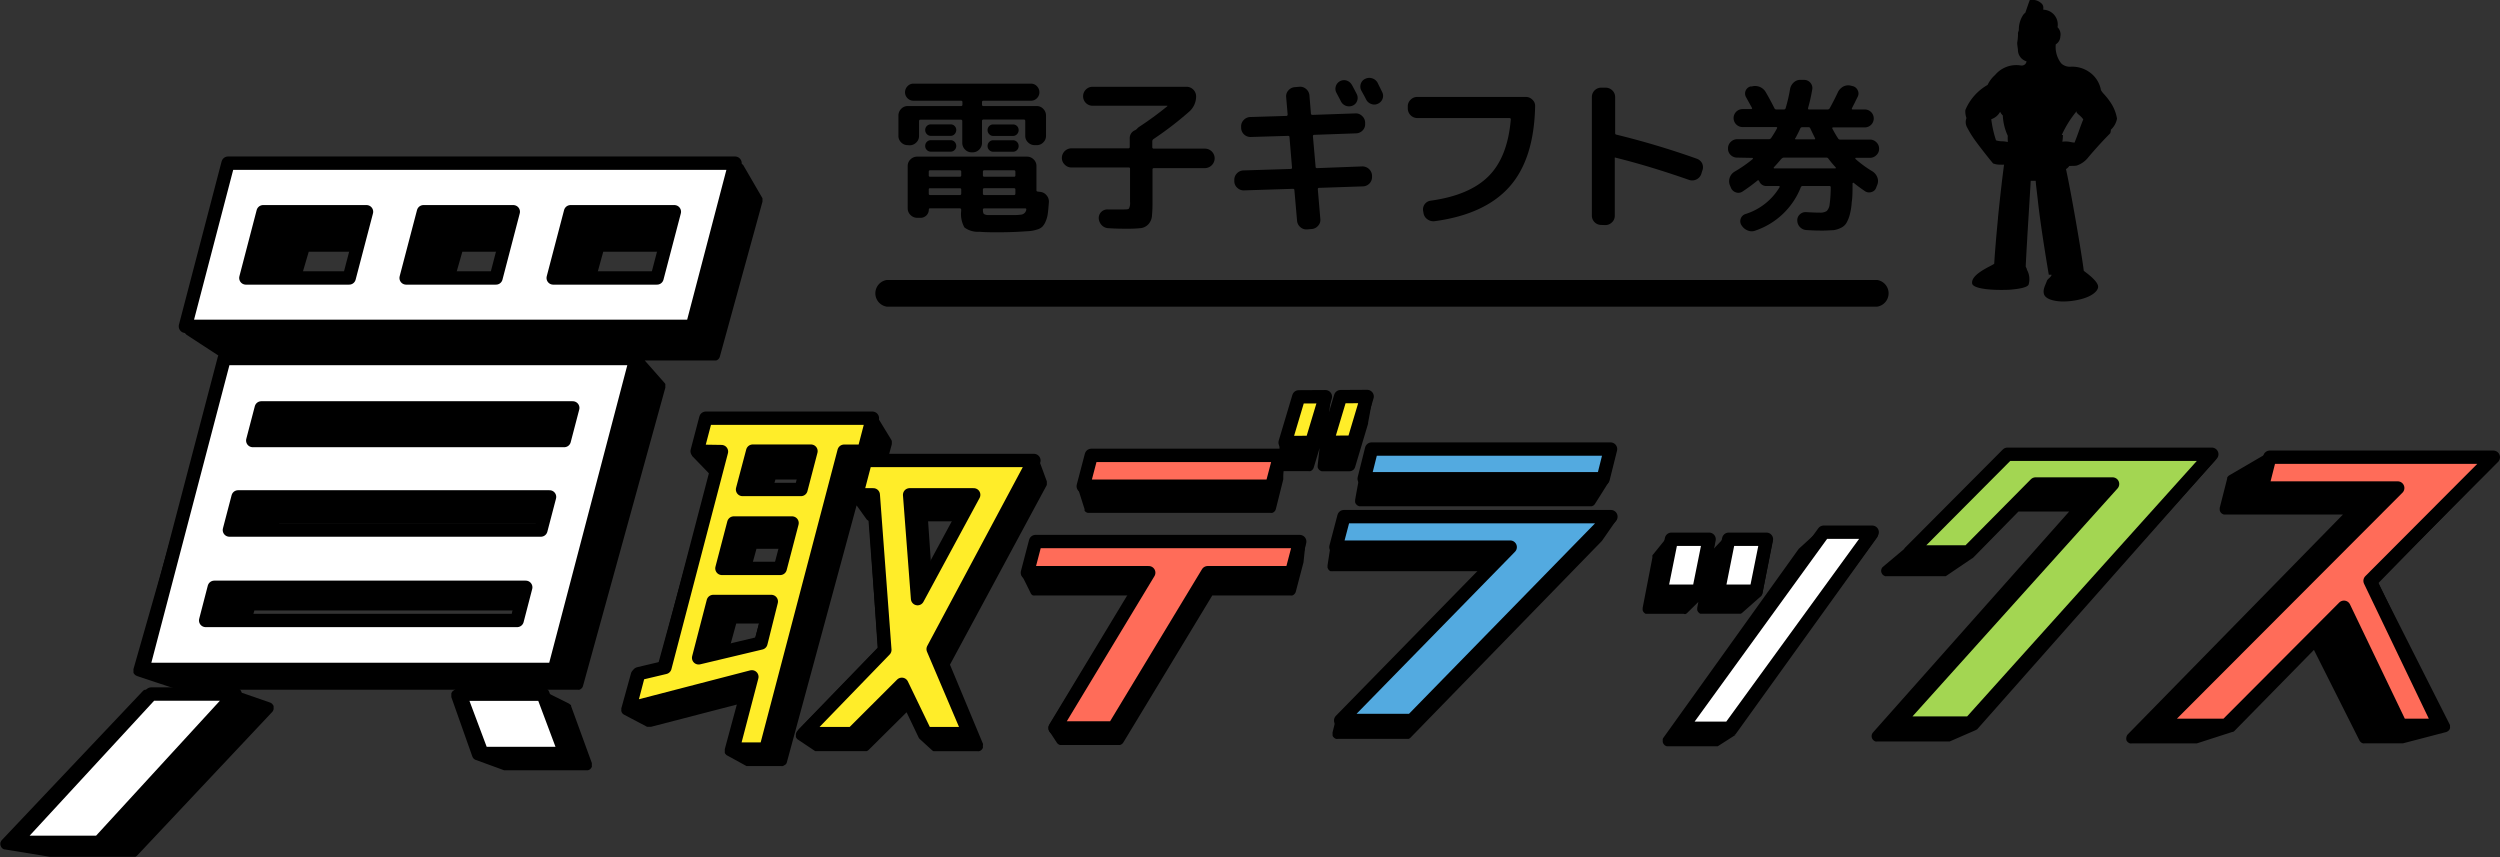 <svg xmlns="http://www.w3.org/2000/svg" viewBox="0 0 337.09 115.57"><rect x="0" y="0" width="337.09" height="115.57" fill="#333333" stroke="none"/><defs><style>.cls-1{fill:#fff;}.cls-1,.cls-2,.cls-3,.cls-4,.cls-5{stroke:#000;stroke-linejoin:round;stroke-width:1.8px;}.cls-2{fill:#ff6c59;}.cls-3{fill:#53aae0;}.cls-4{fill:#a3d652;}.cls-5{fill:#ffed29;}</style></defs><g id="レイヤー_2" data-name="レイヤー 2"><g id="レイヤー_12" data-name="レイヤー 12"><path d="M182.24,63.49a.78.78,0,0,0,.2-.11.52.52,0,0,0,.16-.17.7.7,0,0,0,.11-.21l1.76-5.88V57c.09-.51.19-1,.28-1.53s.2-1.07.29-1.6V54l0-.18a.88.88,0,0,0,0-.17.48.48,0,0,0-.05-.17.51.51,0,0,0-.09-.16.74.74,0,0,0-.12-.13l-.15-.09a.49.49,0,0,0-.17-.06.55.55,0,0,0-.18,0l-3.57,0a.69.69,0,0,0-.25,0,.71.71,0,0,0-.21.11l-.17.17a.88.88,0,0,0-.1.22l-.85,2.82.3-2.5s0,0,0,0V54a.57.57,0,0,0,0-.18.91.91,0,0,0,0-.17.84.84,0,0,0-.05-.17.51.51,0,0,0-.09-.16l-.12-.13a.6.6,0,0,0-.15-.09.58.58,0,0,0-.17-.06l-.18,0-3.58,0a.67.67,0,0,0-.24,0,.7.7,0,0,0-.21.11.76.76,0,0,0-.28.39l-1.84,6.11,0,.17c0,.06,0,.11,0,.16v0a.57.57,0,0,1,0-.13c0,.33,0,.66,0,1H147.18a.93.93,0,0,0-.25,0,.78.78,0,0,0-.22.12.58.58,0,0,0-.17.18.7.7,0,0,0-.11.23l-1.1,4.13a.88.88,0,0,0,0,.17.49.49,0,0,0,0,.17.75.75,0,0,0,.05.16v0a.14.14,0,0,0,0-.06c.29.9.57,1.8.86,2.7a.14.14,0,0,0,0,.06l0,.06,0,.05,0,.06.12.12.14.09.16.06h24.65a.61.61,0,0,0,.24,0,.53.53,0,0,0,.21-.11.91.91,0,0,0,.17-.17.94.94,0,0,0,.1-.23l1-4a0,0,0,0,0,0,0v-.11c0-.32,0-.64.05-1h3.36a.85.85,0,0,0,.23,0,.7.7,0,0,0,.21-.11.87.87,0,0,0,.16-.17.68.68,0,0,0,.1-.21l.79-2.63c-.09.78-.17,1.55-.26,2.33a.65.65,0,0,0,0,.14.59.59,0,0,0,0,.13.64.64,0,0,0,.13.25.49.49,0,0,0,.12.13l.14.09a.44.44,0,0,0,.16.06l.17,0,3.46,0A.85.85,0,0,0,182.24,63.49Zm-36.82,2.69,0-.06v0a1.09,1.09,0,0,0,.08.15A.21.21,0,0,0,145.42,66.18Zm27.12-6a.64.64,0,0,0,0-.07.56.56,0,0,0,0,.12Zm.05.12a0,0,0,0,1,0,0,.39.39,0,0,0,.08.14Zm5.57-.17h0l0,.08Zm.05.13v0a.67.67,0,0,0,.09.14A.83.83,0,0,1,178.21,60.23Z"/><path d="M184.71,60.08a.65.65,0,0,0-.22.11.89.89,0,0,0-.27.41l-1,4a.5.5,0,0,0,0,.12v-.06c-.17.91-.34,1.83-.5,2.74a1,1,0,0,0,0,.16.77.77,0,0,0,0,.15.88.88,0,0,0,.05.15,1,1,0,0,0,.09.13l.11.12.15.09.15.06.17,0h31a.58.58,0,0,0,.19,0l.17-.07a.72.72,0,0,0,.15-.11.76.76,0,0,0,.11-.14c.58-.91,1.15-1.82,1.72-2.73h0a.88.88,0,0,0,.1-.22l1-4a.5.5,0,0,0,0-.17.47.47,0,0,0,0-.17.58.58,0,0,0-.06-.17.6.6,0,0,0-.09-.15l-.12-.12-.15-.1-.16,0a.55.55,0,0,0-.18,0H185A.73.73,0,0,0,184.71,60.08Zm-1.55,4.72v0s0,.06,0,.09S183.16,64.82,183.16,64.8Zm0,.15h0l0,.11Zm.06.15h0l.09.14A.64.64,0,0,1,183.24,65.1Zm33.47.12a.48.48,0,0,1-.09.11l0,0A.86.86,0,0,0,216.71,65.22Zm-.18.18-.06,0-.08,0Zm-.21.1h0a.63.63,0,0,1-.19,0A.78.78,0,0,0,216.32,65.5Z"/><path d="M336.72,61.6a.91.91,0,0,0-.13-.19.61.61,0,0,0-.17-.15.75.75,0,0,0-.2-.1.85.85,0,0,0-.23,0h-30.1a.69.69,0,0,0-.25,0,.78.78,0,0,0-.2.11s0,0,.07-.05l-4.92,2.87a.94.94,0,0,0-.12.09l-.09.1-.08.12a.74.74,0,0,0,0,.14l-1,3.93a1,1,0,0,0,0,.17.88.88,0,0,0,0,.16.75.75,0,0,0,.05.16l.09.15.12.12.15.09.15.06h16.05L286.92,99a.83.83,0,0,0-.13.18,1.18,1.18,0,0,0-.07.2.93.93,0,0,0,0,.43.76.76,0,0,0,.12.19.7.7,0,0,0,.16.14,1.24,1.24,0,0,0,.2.1.78.78,0,0,0,.22,0h8.72l.06,0L301,98.69l-.06,0h0l.14,0,.13-.07a.52.52,0,0,0,.11-.1L312,87.63l6.14,12.21a1,1,0,0,0,.12.17l.16.14.19.08a.76.76,0,0,0,.21,0H324l5.82-1.52a.89.89,0,0,0,.33-.19.44.44,0,0,0,.12-.15.71.71,0,0,0,.08-.18.58.58,0,0,0,0-.19,1.37,1.37,0,0,0,0-.19.67.67,0,0,0-.07-.18l-9.6-19,15.84-16.21a1,1,0,0,0,.13-.18.86.86,0,0,0,.07-.21.81.81,0,0,0,0-.22A.9.9,0,0,0,336.72,61.6Zm-31.56.1a.88.88,0,0,1,0-.15l0-.06A.67.67,0,0,0,305.16,61.7Zm.11-.25s0,0,0,0a.52.52,0,0,1,.1-.11s0,0,0,0A1,1,0,0,0,305.27,61.45Zm-4.36,37.27h0Zm28.95,0h-.19Z"/><polygon points="329.86 98.7 329.86 98.71 329.86 98.71 329.86 98.7"/><path d="M227.12,82.8l.14,0,.13-.07a.44.44,0,0,0,.11-.09L229,81.16l-.15.78a.78.78,0,0,0,0,.16.9.9,0,0,0,0,.16.47.47,0,0,0,.06.15.55.55,0,0,0,.09.14l.12.11a.42.42,0,0,0,.14.09l.15,0,.17,0h5l.13,0,.12-.06.1-.08,2.47-2.18h0a1,1,0,0,0,.16-.19.68.68,0,0,0,.09-.25L239,73a.91.91,0,0,0,0-.17,1.11,1.11,0,0,0,0-.17l-.06-.15a.71.71,0,0,0-.1-.14.46.46,0,0,0-.12-.12.55.55,0,0,0-.14-.09l-.16,0a.55.55,0,0,0-.18,0h-5.08a.75.75,0,0,0-.26,0,1,1,0,0,0-.23.13,1,1,0,0,0-.16.19s0,0,0,0l.07-.08L231.06,74l.18-1a.47.47,0,0,0,0-.17,1.11,1.11,0,0,0,0-.17.47.47,0,0,0-.06-.15.67.67,0,0,0-.09-.14.49.49,0,0,0-.13-.12.42.42,0,0,0-.14-.09l-.16,0a.5.5,0,0,0-.17,0h-5.09a.78.78,0,0,0-.26,0,1,1,0,0,0-.22.13.77.77,0,0,0-.17.19h0l.05-.07-2,2.47,0,.07,0,.08a.2.2,0,0,0,0,.08s0,.06,0,.09l-1.31,6.75a.81.81,0,0,0,0,.16.45.45,0,0,0,0,.16.88.88,0,0,0,.05.15l.09.14.12.11a.55.55,0,0,0,.14.09l.16,0,.16,0H227Zm10.24-2.32-.07,0-.12.06h0A.56.56,0,0,0,237.36,80.48Zm-.21.12-.12,0h-.14A.75.75,0,0,0,237.15,80.6Zm-4.74-8a.3.3,0,0,1,0-.1.08.08,0,0,0,0,0,.85.85,0,0,0-.09.24Zm-7.76.1a.29.29,0,0,1,0-.09l0-.09,0-.06A.63.63,0,0,0,224.65,72.73Z"/><path d="M18,90.72a.6.6,0,0,0,.09.15l.12.13a.67.67,0,0,0,.14.09.58.58,0,0,0,.17.06l.17,0h-.18l-.06,0,2.78.92,2.67.88L24,93H77.88a1,1,0,0,0,.25,0,.88.88,0,0,0,.21-.12.69.69,0,0,0,.17-.17.88.88,0,0,0,.1-.22l11.1-40.21a1,1,0,0,0,0-.17.86.86,0,0,0,0-.16.75.75,0,0,0,0-.16.42.42,0,0,0-.09-.14h0v0h0L86.93,48.6h9.41a.93.93,0,0,0,.24,0,1,1,0,0,0,.21-.11.73.73,0,0,0,.17-.18.74.74,0,0,0,.1-.22l5.75-20.9a.68.68,0,0,0,0-.14.75.75,0,0,0,0-.15.65.65,0,0,0,0-.13.42.42,0,0,0-.06-.14l-2.46-4.24s0,0,0,0a.75.75,0,0,0-.07-.12l-.12-.12-.15-.09L99.79,22l-.17,0H31.74a1,1,0,0,0-.25,0,.94.94,0,0,0-.22.12,1,1,0,0,0-.17.18.91.91,0,0,0-.11.22l-6.2,21.67a.51.51,0,0,0,0,.17.91.91,0,0,0,0,.17,1.09,1.09,0,0,0,.05.17.6.6,0,0,0,.09.15A.68.68,0,0,0,25,45a.57.57,0,0,0,.13.08l-.07,0L30,48.3a.58.58,0,0,0-.1.21L18,90.2a.57.57,0,0,0,0,.18.91.91,0,0,0,0,.17A.84.84,0,0,0,18,90.72Zm82.34-67.94a.59.59,0,0,1,0,.14.78.78,0,0,0,0-.16Zm0-.15v.09a.49.49,0,0,0,0-.12A0,0,0,0,0,100.37,22.63Zm0-.15s0,.05,0,.07l0-.1S100.33,22.47,100.33,22.48Zm-19,11.46h8l-.91,3.3h-8Zm-19,0h5.39l-.93,3.3H61.4Zm-20.71,0H48l-.94,3.3h-6.4Zm-4,36.67H72.38l-.08.28H37.54ZM34.3,82.31H69.13l-.2.73H34.09Zm-9-37.19-.11,0h0l.14.05Zm.1,0h0l.16,0Z"/><path d="M36.77,95l-.1-.12-.12-.09-.13-.06-5-1.73a.84.84,0,0,1,.14.06v0A.66.66,0,0,0,31.4,93a.78.78,0,0,0-.22,0H19.67l-.15,0-.14.08a.4.4,0,0,0-.12.1l-19,20.08a.8.8,0,0,0-.13.19.76.76,0,0,0-.08.21,1.62,1.62,0,0,0,0,.22.9.9,0,0,0,.06.22,1.18,1.18,0,0,0,.11.19,1.14,1.14,0,0,0,.16.15.72.72,0,0,0,.2.09.83.83,0,0,0,.22,0H.63l6.12,1H17.94l.16,0,.14,0,.14-.07.12-.11L36.7,96a.66.66,0,0,0,.12-.17.86.86,0,0,0,.07-.21.74.74,0,0,0,0-.21,1.6,1.6,0,0,0,0-.21A.57.57,0,0,0,36.77,95Zm-5.15-1.9.08.06,0,0A.4.4,0,0,0,31.62,93.13Zm.16.14s0,0,0,0a1,1,0,0,1,.08.14Z"/><path d="M298.79,61.82a.83.83,0,0,0,.06-.21.74.74,0,0,0,0-.21.79.79,0,0,0-.06-.22,1.18,1.18,0,0,0-.13-.18.75.75,0,0,0-.16-.15,1.33,1.33,0,0,0-.21-.09.78.78,0,0,0-.22,0H270.55l-.15,0-.14,0-.13.07L270,61l.07-.06v0h0l0,0,0,0h0l-.21.21L258.85,72.26l-5,4.2a.66.66,0,0,0-.12.17.8.8,0,0,0-.07.2.68.68,0,0,0,.05.43,1.18,1.18,0,0,0,.11.19l.16.14.2.1a.78.78,0,0,0,.22,0h5.06l.1,0,2.8,0,.09-.06,3.5-2.37-.1.06h0a.23.23,0,0,0,.12-.06l.12-.1,6.07-6.19H279l-26.46,29.8a.78.78,0,0,0-.11.18.66.66,0,0,0-.06.2.74.74,0,0,0,0,.21.83.83,0,0,0,.06.21.71.71,0,0,0,.12.18.73.73,0,0,0,.16.14.66.66,0,0,0,.19.09.76.76,0,0,0,.21,0h9.63l.07,0,.07,0,3.53-1.54-.08,0-.06,0,.14,0,.14-.08a.32.32,0,0,0,.12-.11l32-36.17A.57.57,0,0,0,298.79,61.82ZM265.61,75.34h0Zm.11,0h-.05l.1,0Zm.52,23.09-.08,0h-.08l.16,0Z"/><path d="M253.21,72.21a.78.78,0,0,0,0-.21.74.74,0,0,0,0-.21c0-.06,0-.13-.07-.2a1.09,1.09,0,0,0-.13-.17.65.65,0,0,0-.16-.13.5.5,0,0,0-.2-.08.66.66,0,0,0-.21,0h-6.54a.55.55,0,0,0-.18,0,.58.58,0,0,0-.17.06l-.15.1-.12.13,0,0,0,0,0,0,0,0-2.75,2.51,0,0,0,0,0,0,0,0L224.29,99.47a.51.51,0,0,0-.09.18.67.67,0,0,0,0,.19.65.65,0,0,0,0,.2.48.48,0,0,0,.07.2.66.66,0,0,0,.12.17.64.64,0,0,0,.15.13l.19.08a.64.64,0,0,0,.2,0h6.4l.1,0,.1,0,.09,0,2-1.28.37-.24-.05,0A1,1,0,0,0,234,99a.53.53,0,0,0,.12-.14l19-26.42A.81.81,0,0,0,253.21,72.21ZM233.64,99.13h-.11a.44.44,0,0,0,.16,0Zm.2-.06-.1,0h0a.59.59,0,0,0,.14-.06Z"/><path d="M217.77,69.36a.8.8,0,0,0-.17-.15.72.72,0,0,0-.2-.09.85.85,0,0,0-.22,0h-36a1,1,0,0,0-.25,0,.78.78,0,0,0-.22.12.73.73,0,0,0-.17.18.64.64,0,0,0-.1.24l-1.07,4.08a.68.68,0,0,0,0,.14v-.06c-.12.81-.25,1.61-.37,2.42a.76.76,0,0,0,0,.15.77.77,0,0,0,0,.15,1.47,1.47,0,0,0,.06.14l.07.13.12.12.14.09.16,0a.5.5,0,0,0,.17,0h19.75L180.27,96.77a.75.75,0,0,0-.13.18.68.68,0,0,0-.07.2v0l-.39,1.59a.36.36,0,0,0,0,.11.24.24,0,0,0,0,.12.49.49,0,0,0,0,.12s0,.08,0,.11a.62.62,0,0,0,.12.19.54.54,0,0,0,.16.14.69.69,0,0,0,.19.1.83.83,0,0,0,.22,0h9.28l.15,0,.14,0,.13-.07.11-.09L216,72.93l0,0,0,0,0,0,0,0,1.76-2.54,0,0,0,0,0,0,0,0a.83.83,0,0,0,.13-.18.86.86,0,0,0,.07-.21,1.62,1.62,0,0,0,0-.22.9.9,0,0,0-.06-.22A.76.76,0,0,0,217.77,69.36ZM179.37,74s0,0,0,0v.11A.22.22,0,0,0,179.37,74Zm0,.16v0a.42.42,0,0,0,0,.1S179.4,74.16,179.4,74.13Zm0,.14h0a.64.64,0,0,0,.08.14A.57.57,0,0,1,179.45,74.27Zm.6,23.09v-.12a.13.13,0,0,0,0-.06.67.67,0,0,0,0,.2Zm0,.13s0-.06,0-.09a.65.65,0,0,0,.05.2S180.08,97.53,180.07,97.49Z"/><path d="M176,73a.49.49,0,0,0-.05-.16.6.6,0,0,0-.09-.15l-.12-.13-.15-.09-.16-.06H139.61a.69.69,0,0,0-.25,0,.57.57,0,0,0-.22.11.73.73,0,0,0-.17.18,1,1,0,0,0-.11.23l-1.12,4.2a.88.88,0,0,0,0,.17.47.47,0,0,0,0,.17,1.09,1.09,0,0,0,.05.17l.1.15,0,0,0,0,0,0s0,0,0,0c.38.76.76,1.52,1.13,2.28,0,0,0,0,0,0l0,0,0,0s0,0,0,0l.12.13.14.09.16,0a.5.5,0,0,0,.17,0h12.54l-10.67,17.5a1.08,1.08,0,0,0-.08.19.69.69,0,0,0,0,.2,1.23,1.23,0,0,0,0,.2.64.64,0,0,0,.08.19.44.44,0,0,0,.08.11l-.06-.07,1,1.53a.81.81,0,0,0,.12.14l.15.11a.49.49,0,0,0,.17.06.57.57,0,0,0,.18,0h7.7a.63.63,0,0,0,.19,0,.51.51,0,0,0,.17-.07.91.91,0,0,0,.16-.11l.12-.15,12-19.83H174a.67.67,0,0,0,.24,0,.53.53,0,0,0,.21-.11.73.73,0,0,0,.17-.18.74.74,0,0,0,.1-.22l1.05-4V75.7c.09-.81.17-1.62.26-2.44v.06s0,0,0,0a0,0,0,0,1,0,0,.62.62,0,0,0,0-.35ZM141.59,98.88h0l.1.07Zm.16.11h0l.11,0Zm.18.07h0l.2,0Z"/><path d="M132.55,100.32l-4.46-10.7,13-24.12a.35.35,0,0,0,.06-.14l0-.16a.76.76,0,0,0,0-.15l0-.15c-.16-.42-.31-.83-.46-1.25l-.48-1.3c0-.08-.08-.2-.11-.29a0,0,0,0,1,0,0l-.07-.16a.57.57,0,0,0-.12-.15.61.61,0,0,0-.16-.12,1,1,0,0,0-.18-.07.64.64,0,0,0-.2,0H119.8l.45-1.67,0-.15a.66.66,0,0,0,0-.14l0-.14-.06-.14-1.83-3s0,0,0,0a.75.75,0,0,0-.07-.12l-.12-.12A.46.46,0,0,0,118,56a.44.44,0,0,0-.16-.06.55.55,0,0,0-.18,0H95.27A.73.73,0,0,0,95,56a.94.94,0,0,0-.22.12,1,1,0,0,0-.17.18.8.8,0,0,0-.1.23L93.31,60.9a.47.47,0,0,0,0,.17,1,1,0,0,0,0,.17.75.75,0,0,0,0,.16.38.38,0,0,0,.09.15l.09.1,0,0L95.76,64l-7,25.46-3.12.78-.19.08a.61.61,0,0,0-.16.12.65.65,0,0,0-.13.16.7.7,0,0,0-.08.2l-1.3,4.7a1.23,1.23,0,0,0,0,.2.62.62,0,0,0,0,.19,1.07,1.07,0,0,0,.07.19l.12.16a.94.94,0,0,0,.12.09l.12.07,0,0L87.25,98l.08,0,.08,0,.09,0h.28l11.57-3L97.73,101a1.1,1.1,0,0,0,0,.18.49.49,0,0,0,0,.17,1.09,1.09,0,0,0,0,.17.6.6,0,0,0,.09.15l.12.13.14.08h0l2.57,1.41.09,0,.08,0h4.48a.69.69,0,0,0,.25,0,.84.84,0,0,0,.21-.11A.73.73,0,0,0,106,103a.8.8,0,0,0,.1-.23l9.4-34.63L116.83,70h0l.11.12.15.09.1,0,1.15,17.2L107.53,98.55a.85.85,0,0,0-.14.19.74.74,0,0,0-.07.21.55.55,0,0,0,0,.22.59.59,0,0,0,0,.22.62.62,0,0,0,.12.19.57.57,0,0,0,.16.15h0l2.23,1.49.09.06.1,0,.11,0h6.46l.14,0,.14,0,.13-.07a.94.94,0,0,0,.12-.09l5.12-5.08,1.61,3.37a.76.76,0,0,0,.12.19.7.7,0,0,0,.16.13l-.11-.08,1.63,1.49.11.09.12.06.13,0,.14,0h5.67a.57.57,0,0,0,.18,0,.49.49,0,0,0,.17-.06.56.56,0,0,0,.15-.1.75.75,0,0,0,.12-.14.7.7,0,0,0,.09-.17,1.16,1.16,0,0,0,0-.18,1.09,1.09,0,0,0,0-.18A.84.84,0,0,0,132.55,100.32Zm7.64-37.94s0,0,0,.08,0-.08,0-.12S140.19,62.36,140.19,62.38Zm0-.16v.05s0-.08,0-.11S140.18,62.2,140.18,62.22Zm0,.3h0l-.06.16A.7.7,0,0,0,140.16,62.52Zm-46.55-.8,0,0,.08,0Zm.13.07h0l.11,0Zm.15.05h0l.17,0Zm-9.54,34.6-.09,0h0l.13,0Zm.09,0h0Zm13.84,5.47-.09,0,0,0a.47.47,0,0,0,.15.06Zm.09,0H98.3l.17,0Zm2.95-11.28h0Zm.13,0h0Zm.31-4.51-3.3.79.78-2.84h3.08ZM104.53,76h-3.08L102,74h3.08Zm2.89-10.58h-3.08l.21-.76h3.08Zm.32,34.33-.1-.06.2.1Zm.21.06-.11,0a.85.85,0,0,0,.23,0Zm10.5-43.29v.09a.37.37,0,0,0,0-.11S118.45,56.55,118.45,56.56Zm0-.15a.64.64,0,0,0,0,.07l0-.1Zm0,.45a.88.88,0,0,0,0-.16h0A.77.77,0,0,1,118.43,56.86Zm5.87,43-.13-.06h0a.53.53,0,0,0,.17.08Zm.14,0,0,0a.58.58,0,0,0,.19,0Zm1.06-24-.38-5.53h3.41Z"/><path d="M77,95.2,77,95.08,76.88,95l-.11-.09a.41.41,0,0,0-.11-.07l-3.47-1.73.07,0L73.08,93a1,1,0,0,0-.24,0H61.59a.62.62,0,0,0-.19,0l-.17.06-.15.1a.86.86,0,0,0-.13.14l-.09.17a.58.58,0,0,0,0,.18.55.55,0,0,0,0,.18,1.16,1.16,0,0,0,0,.18l2.83,8a1.28,1.28,0,0,0,.11.2.85.85,0,0,0,.17.16.54.54,0,0,0,.2.1h0l3.8,1.39.06,0,.07,0h11l.17,0,.17-.06.15-.1.12-.14.09-.16a.47.47,0,0,0,0-.17,1.09,1.09,0,0,0,0-.18,1,1,0,0,0,0-.17Zm-12.69,7.37h-.06l-.07,0h0a.91.91,0,0,0,.23,0Zm9-9.44h0l.1.1,0,0Zm.17.18,0,0,.06.14A.52.52,0,0,0,73.46,93.31Z"/><path d="M122.39,19.57a1.18,1.18,0,0,1-.88-.37,1.19,1.19,0,0,1-.37-.88V15.58a1.26,1.26,0,0,1,.37-.9,1.19,1.19,0,0,1,.88-.38h7.18c.13,0,.2-.06.2-.18v-.36c0-.12-.07-.18-.2-.18h-6.39a1.1,1.1,0,0,1-.81-.33,1.13,1.13,0,0,1-.34-.81,1.18,1.18,0,0,1,.34-.82,1.07,1.07,0,0,1,.81-.34H139a1.07,1.07,0,0,1,.81.34,1.18,1.18,0,0,1,.34.82,1.13,1.13,0,0,1-.34.81,1.1,1.1,0,0,1-.81.33h-6.39c-.13,0-.2.06-.2.18v.36c0,.12.07.18.2.18h7.18a1.19,1.19,0,0,1,.88.38,1.26,1.26,0,0,1,.37.9v2.74a1.19,1.19,0,0,1-.37.88,1.18,1.18,0,0,1-.88.37h-.27a1.24,1.24,0,0,1-.9-.37,1.2,1.2,0,0,1-.38-.88v-2c0-.13-.06-.2-.18-.2h-5.45a.18.18,0,0,0-.2.2v2.94a1.26,1.26,0,0,1-.37.9,1.21,1.21,0,0,1-.89.38H131a1.2,1.2,0,0,1-.88-.38,1.26,1.26,0,0,1-.37-.9V16.34a.18.18,0,0,0-.2-.2h-5.45c-.12,0-.18.07-.18.2v2a1.2,1.2,0,0,1-.38.88,1.24,1.24,0,0,1-.9.37Zm17.85,6.3a1.24,1.24,0,0,1,.86.45,1.28,1.28,0,0,1,.33.92c-.05.64-.09,1.16-.15,1.56a3.75,3.75,0,0,1-.29,1.06,2.29,2.29,0,0,1-.45.71,1.65,1.65,0,0,1-.74.39,4.41,4.41,0,0,1-1,.2l-1.44.09c-.93.05-1.88.07-2.85.07-.82,0-1.64,0-2.47-.07a3,3,0,0,1-2-.58,3.7,3.7,0,0,1-.44-2.22v-.16a.18.18,0,0,0-.2-.2h-4c-.11,0-.16.06-.16.18a1.11,1.11,0,0,1-1.1,1.1h-.47a1.27,1.27,0,0,1-.9-.38,1.23,1.23,0,0,1-.38-.9V22.37a1.2,1.2,0,0,1,.38-.88,1.26,1.26,0,0,1,.9-.37h14.8a1.26,1.26,0,0,1,.9.37,1.2,1.2,0,0,1,.38.88v3.26c0,.13.06.2.18.2Zm-14.73-7.55a.71.71,0,0,1-.54-.24.77.77,0,0,1-.22-.55.75.75,0,0,1,.76-.76h2.67a.73.73,0,0,1,.54.22.77.77,0,0,1,.22.54.82.82,0,0,1-.22.55.71.71,0,0,1-.54.24Zm0,2.13a.74.74,0,0,1-.54-.23.73.73,0,0,1-.22-.54.77.77,0,0,1,.22-.55.74.74,0,0,1,.54-.23h2.67a.74.74,0,0,1,.54.23.82.82,0,0,1,.22.55.77.77,0,0,1-.22.54.74.74,0,0,1-.54.23Zm4.1,3.2v-.49a.18.18,0,0,0-.2-.2h-4c-.12,0-.18.07-.18.2v.49a.16.16,0,0,0,.18.18h4C129.54,23.83,129.61,23.77,129.61,23.65Zm0,2.45v-.54c0-.12-.07-.18-.2-.18h-4a.16.16,0,0,0-.18.18v.54c0,.13.06.2.18.2h4A.18.18,0,0,0,129.61,26.1Zm2.92-2.94v.49c0,.12.06.18.2.18h4a.16.16,0,0,0,.18-.18v-.49c0-.13-.06-.2-.18-.2h-4A.18.18,0,0,0,132.53,23.16Zm0,2.4v.54a.18.18,0,0,0,.2.2h4c.12,0,.18-.07.18-.2v-.54a.16.16,0,0,0-.18-.18h-4C132.59,25.38,132.53,25.44,132.53,25.56ZM136.92,29a7.51,7.51,0,0,0,.76-.06.79.79,0,0,0,.7-.66c0-.12,0-.18-.16-.18h-5.49c-.14,0-.2.06-.2.18,0,.32.06.51.15.58a1.2,1.2,0,0,0,.63.14L135,29Zm-3-10.67a.71.71,0,0,1-.54-.24.77.77,0,0,1-.22-.55.75.75,0,0,1,.76-.76h2.67a.75.75,0,0,1,.76.76.77.77,0,0,1-.22.55.71.71,0,0,1-.54.24Zm0,2.13a.74.74,0,0,1-.54-.23.73.73,0,0,1-.22-.54.77.77,0,0,1,.22-.55.74.74,0,0,1,.54-.23h2.67a.74.74,0,0,1,.54.23.77.77,0,0,1,.22.55.73.73,0,0,1-.22.54.74.74,0,0,1-.54.23Z"/><path d="M144.46,22.58a1.2,1.2,0,0,1-.9-.39,1.19,1.19,0,0,1-.38-.89v-.07A1.3,1.3,0,0,1,144.46,20h7.69c.12,0,.18-.06.18-.2v-1.1a1.15,1.15,0,0,1,.71-1.14,1,1,0,0,0,.3-.23,1.81,1.81,0,0,1,.22-.2,45.36,45.36,0,0,0,3.83-2.8.05.05,0,0,0,0-.07.08.08,0,0,0-.07,0h-10a1.28,1.28,0,0,1,0-2.56H160a1.3,1.3,0,0,1,1.28,1.28,2.74,2.74,0,0,1-1,2.13,45.7,45.7,0,0,1-4.76,3.65.37.37,0,0,0-.15.3v.78a.18.18,0,0,0,.2.2h6.93a1.32,1.32,0,0,1,1.28,1.28v.07a1.34,1.34,0,0,1-1.28,1.28H155.6c-.13,0-.2.06-.2.18v4.32a18.79,18.79,0,0,1-.08,2,1.89,1.89,0,0,1-.49,1.08,1.67,1.67,0,0,1-1,.51,17.18,17.18,0,0,1-1.91.08c-.57,0-1.39,0-2.45-.07a1.3,1.3,0,0,1-.91-.4,1.47,1.47,0,0,1-.41-.92,1.16,1.16,0,0,1,1.21-1.21c.61,0,1.28,0,2,0,.49,0,.78,0,.87-.13a1.64,1.64,0,0,0,.14-.9V22.76a.16.16,0,0,0-.18-.18Z"/><path d="M167.75,25.67a1.22,1.22,0,0,1-.91-.34,1.18,1.18,0,0,1-.41-.87V24.3a1.22,1.22,0,0,1,.34-.91,1.24,1.24,0,0,1,.87-.41l6.41-.2c.11,0,.16-.07.16-.2l-.34-4.08c0-.12-.06-.18-.2-.18l-5,.15a1.26,1.26,0,0,1-1.32-1.21v-.15a1.19,1.19,0,0,1,.33-.91,1.25,1.25,0,0,1,.88-.42l4.89-.15c.11,0,.17-.07.17-.21l-.2-2.33a1.16,1.16,0,0,1,.31-.91,1.26,1.26,0,0,1,.86-.43l.6-.05a1.2,1.2,0,0,1,.92.3,1.26,1.26,0,0,1,.45.87l.2,2.44c0,.12.08.18.23.18l5.76-.2a1.18,1.18,0,0,1,.91.35,1.22,1.22,0,0,1,.41.88v.16a1.18,1.18,0,0,1-.33.9,1.27,1.27,0,0,1-.88.4l-5.65.2c-.12,0-.18.07-.18.2l.36,4.08a.18.18,0,0,0,.2.21l6.06-.23A1.3,1.3,0,0,1,185,23.67v.16a1.26,1.26,0,0,1-1.21,1.3l-5.94.2c-.11,0-.16.07-.16.21l.34,4a1.15,1.15,0,0,1-.31.91,1.24,1.24,0,0,1-.86.43l-.6.05a1.2,1.2,0,0,1-.92-.3,1.26,1.26,0,0,1-.45-.87l-.36-4.12c0-.12-.07-.18-.2-.18Zm12.94-14.73a1.16,1.16,0,0,1,.91-.07,1.27,1.27,0,0,1,.7.61c.08.13.18.33.32.59l.31.6a1.14,1.14,0,0,1,.07.9,1.09,1.09,0,0,1-.61.67,1.23,1.23,0,0,1-1.57-.54c-.07-.14-.17-.34-.31-.6s-.24-.46-.31-.59a1.11,1.11,0,0,1-.08-.89A1.16,1.16,0,0,1,180.69,10.94Zm5.05.2.32.65.3.61a1.11,1.11,0,0,1,.07.89,1.16,1.16,0,0,1-.61.68,1.09,1.09,0,0,1-.9.06,1.23,1.23,0,0,1-.71-.6c-.13-.27-.35-.67-.65-1.21a1.16,1.16,0,0,1-.08-.91,1.09,1.09,0,0,1,.6-.68,1.27,1.27,0,0,1,1.66.51Z"/><path d="M191.09,15.92a1.3,1.3,0,0,1-1.27-1.28v-.29a1.19,1.19,0,0,1,.38-.9,1.23,1.23,0,0,1,.89-.38h14.65a1.23,1.23,0,0,1,.89.38,1.11,1.11,0,0,1,.36.9q-.15,7.11-3.46,10.83t-10.06,4.64a1.34,1.34,0,0,1-1-.25,1.23,1.23,0,0,1-.53-.85l-.05-.27a1.19,1.19,0,0,1,1-1.39c3.5-.48,6.1-1.58,7.82-3.3s2.71-4.26,3-7.64c0-.14-.06-.2-.18-.2Z"/><path d="M215.89,30.33a1.26,1.26,0,0,1-1.25-1.25v-16a1.26,1.26,0,0,1,1.25-1.26h.61a1.3,1.3,0,0,1,.9.37,1.23,1.23,0,0,1,.38.89v4.84c0,.14.05.21.15.23a110.69,110.69,0,0,1,10.86,3.25,1.29,1.29,0,0,1,.73.65,1.26,1.26,0,0,1,0,1l-.13.42a1.26,1.26,0,0,1-.64.72,1.28,1.28,0,0,1-1,.07q-5.31-1.86-9.91-3a.09.09,0,0,0-.11,0,.2.2,0,0,0,0,.13v7.71a1.19,1.19,0,0,1-.38.88,1.26,1.26,0,0,1-.9.37Z"/><path d="M234.21,21.25a1.2,1.2,0,0,1-.86-.36A1.14,1.14,0,0,1,233,20a1.16,1.16,0,0,1,.37-.87,1.2,1.2,0,0,1,.86-.36h4.29a.38.38,0,0,0,.29-.16,12.94,12.94,0,0,0,.8-1.32.08.08,0,0,0,0-.1.1.1,0,0,0-.1-.06h-4.55a1.19,1.19,0,0,1-.85-.35,1.21,1.21,0,0,1,.85-2.07h1.17a.12.12,0,0,0,.1-.06.08.08,0,0,0,0-.1l-.79-1.43a1,1,0,0,1-.07-.88,1,1,0,0,1,.65-.58l.18,0a1.65,1.65,0,0,1,1.86.72c.44.75.83,1.48,1.19,2.2a.27.27,0,0,0,.27.18h1a.23.23,0,0,0,.25-.18,21.24,21.24,0,0,0,.6-2.6,1.59,1.59,0,0,1,.52-.89,1.29,1.29,0,0,1,.94-.32h.45a1.1,1.1,0,0,1,.84.41,1.06,1.06,0,0,1,.23.91,23.38,23.38,0,0,1-.56,2.49c0,.12,0,.18.14.18h2.51a.33.33,0,0,0,.29-.2c.36-.65.73-1.36,1.1-2.16a1.74,1.74,0,0,1,.73-.74,1.43,1.43,0,0,1,1-.11l.2.05a1,1,0,0,1,.72.56.94.94,0,0,1,0,.89l-.24.48c-.09.2-.19.4-.28.57s-.17.33-.24.48,0,.18.09.18h1.61a1.21,1.21,0,0,1,.88.36,1.21,1.21,0,0,1,0,1.7,1.21,1.21,0,0,1-.88.36H247.2q-.21,0-.12.18a15.05,15.05,0,0,0,.77,1.32.31.31,0,0,0,.29.14h4a1.18,1.18,0,0,1,.86.36,1.16,1.16,0,0,1,.37.87,1.14,1.14,0,0,1-.37.87,1.18,1.18,0,0,1-.86.36h-1.91a.06.06,0,0,0-.06.05s0,.06,0,.09a15.22,15.22,0,0,0,2.29,1.68,1.62,1.62,0,0,1,.67.81,1.36,1.36,0,0,1,0,1l-.14.35a.91.91,0,0,1-.63.63,1,1,0,0,1-.89-.11c-.55-.37-1.06-.75-1.52-1.12a.09.09,0,0,0-.11,0,.11.11,0,0,0-.05.1c0,1,0,1.83-.11,2.5A8.67,8.67,0,0,1,249.4,29a4.48,4.48,0,0,1-.47,1.12,1.72,1.72,0,0,1-.75.62,3.09,3.09,0,0,1-1,.3c-.34,0-.8.05-1.37.05s-1.18,0-2.21-.07a1.3,1.3,0,0,1-1.26-1.25,1.05,1.05,0,0,1,.32-.84,1.13,1.13,0,0,1,.85-.33c.8.05,1.42.07,1.86.07a1.6,1.6,0,0,0,.93-.21,1.48,1.48,0,0,0,.4-.91,17.07,17.07,0,0,0,.15-2.29.16.16,0,0,0-.18-.18h-3.59a.26.26,0,0,0-.27.18,10.06,10.06,0,0,1-6.12,5.83,1.34,1.34,0,0,1-1,0,1.69,1.69,0,0,1-.84-.67l-.05-.07a1,1,0,0,1-.09-.86,1,1,0,0,1,.61-.62,8.2,8.2,0,0,0,4.62-3.61q.09-.18-.12-.18H238.2a1,1,0,0,1-1-.67c-.07-.1-.14-.13-.2-.09a24.25,24.25,0,0,1-2.08,1.53,1,1,0,0,1-.91.07,1.07,1.07,0,0,1-.64-.66l-.14-.33a1.51,1.51,0,0,1,.68-1.8,17.86,17.86,0,0,0,2.44-1.7s0-.06,0-.09a.07.07,0,0,0-.06-.05Zm6,.14c-.33.4-.68.8-1.05,1.19,0,0,0,0,0,.08a.1.1,0,0,0,.08.05h8.23a.06.06,0,0,0,.06-.05s0-.07,0-.08c-.33-.35-.66-.74-1-1.19a.31.31,0,0,0-.29-.14h-5.71A.39.39,0,0,0,240.24,21.39Zm1.84-2.74c-.06.09,0,.14.11.14h2.47q.18,0,.09-.18c-.19-.38-.4-.81-.63-1.3a.25.25,0,0,0-.27-.16H243a.29.29,0,0,0-.27.2C242.6,17.65,242.38,18.08,242.08,18.65Z"/><path class="cls-1" d="M30.75,22H99.11L93.35,44H25ZM1.94,113.58l18.45-20H31.7l-18.35,20ZM85.75,48.34l-11,41.92H19.24l11-41.92ZM35.48,28.55l-2.33,8.93H47.08l2.34-8.93ZM77.23,55h-42L34.08,59.4h42ZM74.1,67h-42l-1.17,4.47h42ZM27.73,83.66h42l1.16-4.47h-42ZM69.21,28.55H57.1l-2.34,8.93H66.88Zm19.38,8.93,2.34-8.93h-14l-2.34,8.93ZM62,93.6H73.2l3,8H65Z"/><path class="cls-2" d="M162.84,77.22,150.19,98.15h-7.94l12.64-20.93H138.53l1.1-4.2h35.62l-1.1,4.2Zm9.72-15.82-1.09,4.16H146.06l1.09-4.16Z"/><path class="cls-3" d="M181.21,69.66h36L190.36,97.15h-9.59l22.86-23.38h-23.5Zm35.95-9.11-1,4H183.94l1-4Z"/><polygon class="cls-1" points="230.45 72.71 229.04 79.72 223.96 79.72 225.37 72.71 230.45 72.71"/><polygon class="cls-1" points="238.18 72.71 236.77 79.72 231.69 79.72 233.09 72.71 238.18 72.71"/><polygon class="cls-1" points="245.9 71.76 252.44 71.76 233.22 98.2 226.73 98.2 245.9 71.76"/><path class="cls-4" d="M298.23,61.25,265.64,97.5h-9.79l29-32.24H274.47l-9.07,9.16h-7.83l13.11-13.17Z"/><path class="cls-2" d="M306.05,61.65h30.14L319.57,78.32l9.35,19.48h-5.23l-7.64-15.92L300.18,97.8h-8.82l31.94-32H305Z"/><path class="cls-5" d="M94,60.84l1.17-4.45h22.46l-1.16,4.45h-2.66L103.26,101H98.83l2.55-9.74L84.89,95.54l1.23-4.7L89.66,90l7.62-29.11ZM108,66l1.35-5.17h-7.86L100.12,66ZM105.2,76.64l1.6-6.12H98.94l-1.6,6.12Zm-11,12.06,8.4-2L104,81.1H96.17Zm36.47,10.22h-5.86l-3.21-6.65-6.66,6.65h-6.56l10.93-11.29-1.56-20.91h-2.25l1.21-4.63h22.7L125.82,87.52Zm.62-32.2h-8.64l1.07,14Z"/><polygon class="cls-5" points="176.86 59.65 173.28 59.67 175.12 53.51 178.71 53.49 176.86 59.65"/><polygon class="cls-5" points="182.5 59.62 178.91 59.64 180.76 53.48 184.34 53.46 182.5 59.62"/><path d="M253.1,41.35H119.58a1.82,1.82,0,0,1,0-3.6H253.1a1.82,1.82,0,0,1,0,3.6Z"/><path d="M285.45,16a5.51,5.51,0,0,0-.89-2.21,9.53,9.53,0,0,0-.84-1.07,2.9,2.9,0,0,1-.46-.61h0a.09.09,0,0,0,0-.08,3.76,3.76,0,0,0-1.51-2.29A4,4,0,0,0,279.15,9h0l-.05,0a1.74,1.74,0,0,1-1-.31h0a1.8,1.8,0,0,1-.21-.19,3.61,3.61,0,0,1-.7-2.52h0a1.29,1.29,0,0,0,.62-1.07,1.36,1.36,0,0,0-.38-1.24v0a2,2,0,0,0-1.92-2.36,1,1,0,0,0,0-.17.77.77,0,0,0-.27-.7A1.77,1.77,0,0,0,273.77,0a.05.05,0,0,0,0,0l0,0a.07.07,0,0,0-.08,0l-.08.21c-.16.45-.35,1-.52,1.5a.05.05,0,0,0,0,0,1.46,1.46,0,0,0-.3.31s0,0,0,0a3.61,3.61,0,0,0-.58,2c0,.17-.15.34-.11.57a6.75,6.75,0,0,1-.11,1.17h0c0,.34.1.8.1,1a1.6,1.6,0,0,0,1.16,1.51h0a.66.66,0,0,1-.25.44.71.71,0,0,1-.58.11h0A3.73,3.73,0,0,0,269,10.12a4.11,4.11,0,0,0-1,1.33,7,7,0,0,0-3,3.39,2.63,2.63,0,0,0,.15,1.08v0a1.46,1.46,0,0,0,0,1.07.66.66,0,0,0,.09.19,13.43,13.43,0,0,0,.75,1.28c.49.76,2.16,2.88,2.77,3.6l.05,0h0a2.47,2.47,0,0,0,.92.14,3.48,3.48,0,0,0,.49,0c-.26,1.92-.55,4.5-.81,7.06a.08.08,0,0,0,0,.08c-.22,2.25-.41,4.47-.52,6.23a6,6,0,0,1-.55.31c-1,.52-2.59,1.39-2.42,2.36.09.44,1.09.65,1.92.75a16.75,16.75,0,0,0,1.94.1c.54,0,1.08,0,1.57-.06.74-.07,2-.24,2.18-.66a2.59,2.59,0,0,0-.23-2c0-.15-.11-.29-.16-.43s0,0,0,0a.05.05,0,0,0,0,0c.06-1.39.24-4.47.41-7.18.13-2.16.25-4,.26-4.38h.68c0,.36.14,1.33.28,2.6.36,3.41,1.32,9.12,1.48,10.06,0,0,.37,0,.37,0h0c0,.29-.53.56-.62.82-.2.59-.58,1.15-.4,1.79.1.36.51.68,1.24.85a5.72,5.72,0,0,0,1.37.15,9.32,9.32,0,0,0,1.69-.16c2-.35,2.93-1.16,3-1.76s-.93-1.45-1.65-2l-.28-.21,0,0c-.29-2.37-1.71-10.6-2.4-13.72a1.41,1.41,0,0,0,.45-.43h.1c.35,0,.69,0,.91-.05a3.32,3.32,0,0,0,1.58-1.15h0c.49-.58,1.72-2,2.88-3.15a.08.08,0,0,0,0-.05.07.07,0,0,0,.05,0,1.61,1.61,0,0,0,.08-.48A2.68,2.68,0,0,0,285.45,16Zm-16.32,2.91a15.16,15.16,0,0,1-.63-2.78s0,0,0,0a.13.13,0,0,0,0-.06,2.09,2.09,0,0,0,1.19-1,1.72,1.72,0,0,0,.36.5h0a7.25,7.25,0,0,0,.67,2.74h0a6.22,6.22,0,0,0,0,.64v.2a3.6,3.6,0,0,0-.81-.1A2.69,2.69,0,0,1,269.13,18.92Zm8.95.19a6.69,6.69,0,0,0,.08-.9H278A14.15,14.15,0,0,1,280,15v.16c.25.34.57.44.94,1h0s0-.11,0-.08V16c-.14.34-.33.83-.53,1.38-.25.72-.51,1.43-.69,1.85a3.47,3.47,0,0,1-.48-.07A3.09,3.09,0,0,0,278.08,19.11Z"/></g></g></svg>